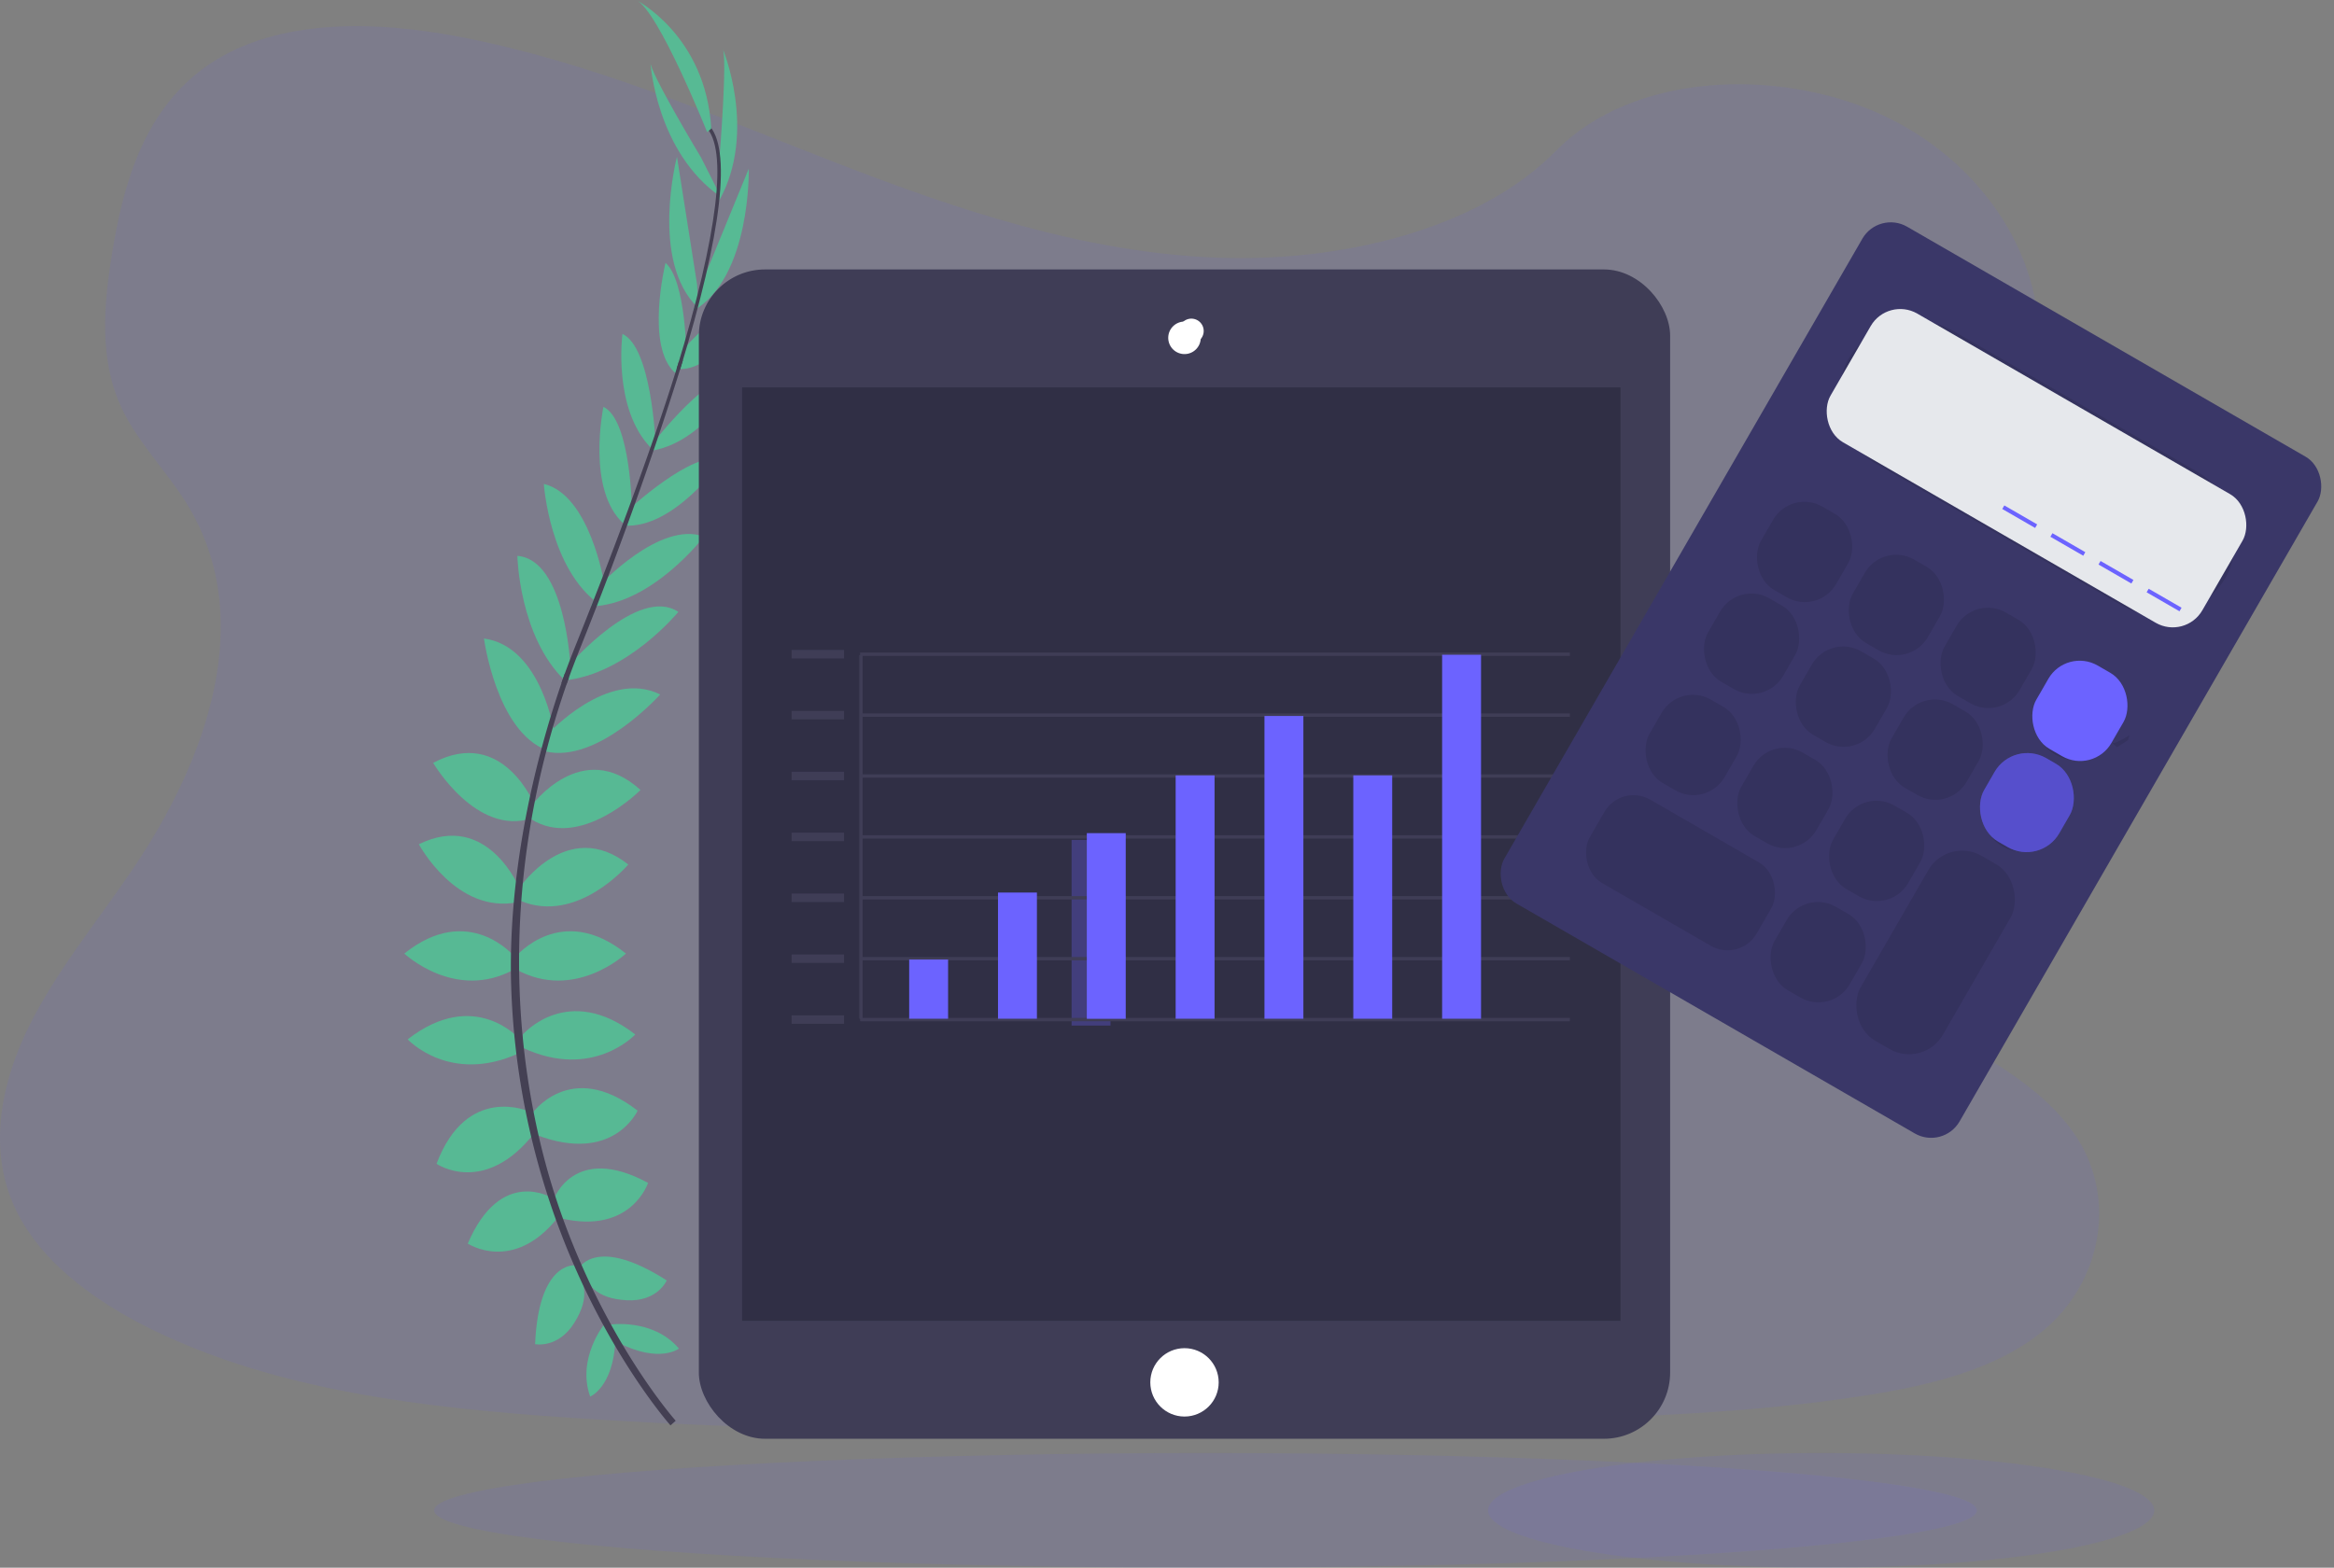 <svg xmlns="http://www.w3.org/2000/svg" width="697.561" height="468.674" viewBox="0 0 697.561 468.674">
    <rect x="0" y="0" width="697.561" height="468.674" fill="#808080" stroke="none"/>
    <defs>
        <style>
            .cls-1,.cls-10,.cls-8{fill:#6c63ff}.cls-1,.cls-12{opacity:.1}.cls-2{fill:#57b994}.cls-3{fill:#57ba94}.cls-4{fill:#444053}.cls-5{fill:#3f3d56}.cls-6{fill:#302f45}.cls-7{fill:#fff}.cls-8{opacity:.3}.cls-9{fill:none;stroke:#3f3d56;stroke-miterlimit:10}.cls-11{fill:#3a3768}.cls-13{fill:#e6e8ec}.cls-14{opacity:.2}
        </style>
    </defs>
    <g id="Group_105" data-name="Group 105" transform="translate(-610.944 -166.728)">
        <g id="undraw_Calculator_0evy" transform="translate(610.921 166.748)">
            <path id="Path_85" d="M450.838 139.827c-40.219-1.4-78.525-14.38-115.109-28.586S262.922 81.3 223.666 73.769c-25.249-4.841-54.121-5.525-74.467 8.01-19.575 13.05-25.9 35.515-29.307 56.383-2.554 15.7-4.058 32.221 2.952 46.918 4.866 10.2 13.51 18.78 19.488 28.549 20.793 34 6.1 75.964-16.431 109.143-10.564 15.579-22.832 30.45-30.991 47.018s-11.932 35.577-4.8 52.493c7.078 16.779 23.938 29.357 42.2 38.212 37.09 18.021 80.79 23.135 123.428 26.05 94.346 6.457 189.2 3.66 283.8.864 35.012-1.038 70.172-2.088 104.619-7.5 19.121-3 38.871-7.774 52.754-19.264 17.624-14.622 21.993-39.38 10.185-57.719-19.811-30.755-74.572-38.392-88.436-71.4-7.625-18.171.205-38.4 11.279-55.258 23.764-36.143 63.592-67.855 65.692-109.168 1.442-28.375-17.7-56.793-47.31-70.222-31.034-14.069-74.063-12.3-96.944 10.993-23.605 23.958-65.042 33.199-100.539 31.956z" class="cls-1" data-name="Path 85" transform="translate(-86.32 -62.789)"/>
            <ellipse id="Ellipse_51" cx="230.54" cy="17.139" class="cls-1" data-name="Ellipse 51" rx="230.54" ry="17.139" transform="translate(129.771 434.376)"/>
            <ellipse id="Ellipse_95" cx="99.54" cy="17.139" class="cls-1" data-name="Ellipse 95" rx="99.54" ry="17.139" transform="translate(444.771 434.376)"/>
            <path id="Path_86" d="M379.26 695.147s13.05-2.088 20.88 7.14c0 0-5.742 4.524-18.1-1.74z" class="cls-2" data-name="Path 86" transform="translate(-197.208 -299.144)"/>
            <path id="Path_87" d="M373.731 695s-8.321 10.266-4.238 21.657c0 0 6.786-2.722 7.526-16.555z" class="cls-2" data-name="Path 87" transform="translate(-193.084 -299.165)"/>
            <path id="Path_88" d="M365 665.813s5.22-9.57 26.1 3.828c0 0-2.784 6.438-12.006 5.916s-11.67-4.667-14.094-9.744z" class="cls-2" data-name="Path 88" transform="translate(-191.809 -286.863)"/>
            <path id="Path_89" d="M355.572 666.714s-10.832-1.243-11.882 23.559c0 0 6.867 1.423 11.745-6.419s2.865-12.244.137-17.14z" class="cls-2" data-name="Path 89" transform="translate(-183.742 -288.453)"/>
            <path id="Path_90" d="M352.66 629.305s6.09-16.878 28.188-4.872c0 0-5.046 15.486-25.926 10.614z" class="cls-2" data-name="Path 90" transform="translate(-187.138 -270.819)"/>
            <path id="Path_91" d="M341.73 589.449s11.49-17.058 31.849-1.243c0 0-7.134 16.008-30.109 7.308z" class="cls-2" data-name="Path 91" transform="translate(-183 -256.193)"/>
            <path id="Path_92" d="M337.81 551.41s13.4-15.66 33.589 0c0 0-12.7 13.746-33.589 4z" class="cls-2" data-name="Path 92" transform="translate(-181.516 -242.173)"/>
            <path id="Path_93" d="M334.45 513.54s13.578-16.356 32.893-.87c0 0-15.312 14.442-32.893 4.7z" class="cls-2" data-name="Path 93" transform="translate(-180.244 -227.619)"/>
            <path id="Path_94" d="M336.41 477.653s14.293-21.061 32.371-6.786c0 0-15.312 18.1-32.371 10.788z" class="cls-2" data-name="Path 94" transform="translate(-180.986 -212.438)"/>
            <path id="Path_95" d="M341.73 439.233s15.144-20.88 32.719-4.872c0 0-17.922 18.1-32.719 8.7z" class="cls-2" data-name="Path 95" transform="translate(-183 -198.211)"/>
            <path id="Path_96" d="M349.383 402.778s17.922-19.619 33.558-11.807c0 0-18.68 20.837-34.341 17.009z" class="cls-2" data-name="Path 96" transform="translate(-185.601 -183.375)"/>
            <path id="Path_97" d="M359.047 367.373s20.706-24.012 32.712-16.008c0 0-15.238 18.643-34.179 20.507z" class="cls-2" data-name="Path 97" transform="translate(-189.001 -168.459)"/>
            <path id="Path_98" d="M373.01 330.409s18.1-19.625 31.327-14.753c0 0-15.486 20.358-33.756 20.88z" class="cls-2" data-name="Path 98" transform="translate(-193.922 -155.265)"/>
            <path id="Path_99" d="M387.13 294.415s20.01-18.8 28.71-15.492c0 0-14.442 20.887-29.58 19.668z" class="cls-3" data-name="Path 99" transform="translate(-199.858 -141.506)"/>
            <path id="Path_100" d="M400.54 258.328s17.226-22.446 26.622-20.706c0 0-10.44 20.01-26.622 22.993z" class="cls-3" data-name="Path 100" transform="translate(-205.264 -125.982)"/>
            <path id="Path_101" d="M414.138 216.04s15.225-17.214 23.447-17.17c0 0-12.018 22.993-24.074 22.782z" class="cls-3" data-name="Path 101" transform="translate(-210.174 -111.348)"/>
            <path id="Path_102" d="M421.66 175l14.7-35.851s.74 32.408-16.574 42.5z" class="cls-3" data-name="Path 102" transform="translate(-212.551 -88.741)"/>
            <path id="Path_103" d="M432.346 113.5s2.436-29.928.87-32.364c0 0 10.515 24.857-.976 45.589z" class="cls-3" data-name="Path 103" transform="translate(-217.264 -66.78)"/>
            <path id="Path_104" d="M336.435 633.085s-15.25-9.452-25.125 13.672c0 0 13.572 9 26.914-7.774z" class="cls-2" data-name="Path 104" transform="translate(-171.484 -275.003)"/>
            <path id="Path_105" d="M324.074 591.859s-18.705-8.532-27.784 15.61c0 0 14.455 9.943 29.487-9.508z" class="cls-2" data-name="Path 105" transform="translate(-165.798 -259.566)"/>
            <path id="Path_106" d="M315.967 553.76s-13.4-15.66-33.558 0c0 0 12.7 13.746 33.558 4z" class="cls-2" data-name="Path 106" transform="translate(-160.544 -243.062)"/>
            <path id="Path_107" d="M313.683 513.54s-13.572-16.356-32.893-.87c0 0 15.318 14.442 32.893 4.7z" class="cls-2" data-name="Path 107" transform="translate(-159.931 -227.619)"/>
            <path id="Path_108" d="M318 476.032s-9.52-23.615-30.214-13.442c0 0 11.186 20.911 29.375 17.351z" class="cls-2" data-name="Path 108" transform="translate(-162.58 -210.22)"/>
            <path id="Path_109" d="M325.11 436.059s-9.458-23.994-30.45-12.864c0 0 12.851 21.993 29.518 16.574z" class="cls-2" data-name="Path 109" transform="translate(-165.181 -195.155)"/>
            <path id="Path_110" d="M340.229 393.831S336.5 367.525 319.1 365.17c0 0 3.685 27.741 18.78 33.4z" class="cls-2" data-name="Path 110" transform="translate(-174.433 -174.304)"/>
            <path id="Path_111" d="M351 358.213s-1.454-31.693-15.84-32.793c0 0 .485 24.056 14.219 37.286z" class="cls-2" data-name="Path 111" transform="translate(-180.513 -159.256)"/>
            <path id="Path_112" d="M365.912 320.39s-4.294-26.355-18.022-29.58c0 0 1.7 25.529 16.667 36.043z" class="cls-2" data-name="Path 112" transform="translate(-185.332 -146.154)"/>
            <path id="Path_113" d="M384.353 285.208s-.149-27.449-8.532-31.488c0 0-5.208 24.857 6.1 34.993z" class="cls-2" data-name="Path 113" transform="translate(-195.453 -132.113)"/>
            <path id="Path_114" d="M395.352 250.9s-1.175-28.269-9.862-32.252c0 0-2.977 22.372 8.557 34.1z" class="cls-2" data-name="Path 114" transform="translate(-199.436 -118.836)"/>
            <path id="Path_115" d="M411.426 212.831s-.056-22.993-6.252-28.381c0 0-6.171 25.187 3.014 33.011z" class="cls-3" data-name="Path 115" transform="translate(-206.25 -105.889)"/>
            <path id="Path_116" d="M416.543 171.684l-6.028-38.274s-8.2 31.358 6.32 45.172z" class="cls-3" data-name="Path 116" transform="translate(-208.167 -86.568)"/>
            <path id="Path_117" d="M414.276 116.4s-15.486-25.731-15.169-28.59c0 0 1.647 26.964 21.129 40.393z" class="cls-3" data-name="Path 117" transform="translate(-204.719 -69.305)"/>
            <path id="Path_119" d="M412.774 191.187l-.994-.311c12.336-40.219 15.412-65.872 8.663-72.3l.721-.758c7.152 6.788 4.25 32.155-8.39 73.369z" class="cls-4" data-name="Path 119" transform="translate(-209.519 -80.666)"/>
            <path id="Path_120" d="M357.829 328.228l-1.479-.522a290.658 290.658 0 0 1 4.2-11.111c12.876-32.11 23.832-61.939 30.86-84.863l1.286-.621c-7.041 22.925-17.8 53.934-30.693 86.069a287.722 287.722 0 0 0-4.174 11.048z" class="cls-4" data-name="Path 120" transform="translate(-188.535 -123.553)"/>
            <path id="Path_121" d="M379.747 606.717c-.2-.224-20.2-22.732-34.129-61.174a226.465 226.465 0 0 1-13.485-70.079c-.951-29.91 5.319-63.312 16.077-93.644l1.168 1.367c-24.137 68.085-14.548 126.431-1.827 161.561 13.79 38.088 33.558 60.354 33.75 60.578z" class="cls-4" data-name="Path 121" transform="translate(-179.331 -180.607)"/>
            <path id="Path_118" d="M413.508 97.511S398.892 60.97 392.28 58c0 0 20.88 10.614 22.446 38.454z" class="cls-3" data-name="Path 118" transform="translate(-202.137 -58.02)"/>
        </g>
        <g id="undraw_projections_7g6a" transform="translate(706.207 247.278)">
            <rect id="Rectangle_188" width="290.288" height="349.576" class="cls-5" data-name="Rectangle 188" rx="19.8" transform="translate(113.6)"/>
            <path id="Rectangle_189" d="M0 0h262.523v279.048H0z" class="cls-6" data-name="Rectangle 189" transform="translate(126.524 35.264)"/>
            <circle id="Ellipse_89" cx="10.219" cy="10.219" r="10.219" class="cls-7" data-name="Ellipse 89" transform="translate(248.527 322.493)"/>
            <path id="Path_230" d="M575.109 114.129a4.859 4.859 0 1 1 4.859-4.859 4.859 4.859 0 0 1-4.859 4.859z" class="cls-7" data-name="Path 230" transform="translate(-316.363 -88.826)"/>
            <path id="Path_231" d="M574.877 104.416a4.606 4.606 0 1 1-4.6 4.6 4.606 4.606 0 0 1 4.6-4.6m0-.506a3.686 3.686 0 1 0 .015-.01z" class="cls-7" data-name="Path 231" transform="translate(-316.13 -88.574)"/>
            <path id="Rectangle_190" d="M0 0h15.675v2.528H0z" class="cls-5" data-name="Rectangle 190" transform="translate(141.319 113.771)"/>
            <path id="Rectangle_191" d="M0 0h15.675v2.528H0z" class="cls-5" data-name="Rectangle 191" transform="translate(141.319 131.975)"/>
            <path id="Rectangle_192" d="M0 0h15.675v2.528H0z" class="cls-5" data-name="Rectangle 192" transform="translate(141.319 150.178)"/>
            <path id="Rectangle_193" d="M0 0h15.675v2.528H0z" class="cls-5" data-name="Rectangle 193" transform="translate(141.319 168.381)"/>
            <path id="Rectangle_194" d="M0 0h15.675v2.528H0z" class="cls-5" data-name="Rectangle 194" transform="translate(141.319 186.585)"/>
            <path id="Rectangle_195" d="M0 0h11.63v55.505H0z" class="cls-8" data-name="Rectangle 195" transform="translate(225.004 170.546)"/>
            <path id="Rectangle_196" d="M0 0h15.675v2.528H0z" class="cls-5" data-name="Rectangle 196" transform="translate(141.319 204.788)"/>
            <path id="Rectangle_197" d="M0 0h15.675v2.528H0z" class="cls-5" data-name="Rectangle 197" transform="translate(141.319 222.992)"/>
            <path id="Line_1" d="M0 108.715V0" class="cls-9" data-name="Line 1" transform="translate(162.051 115.288)"/>
            <path id="Line_2" d="M0 0h212.12" class="cls-9" data-name="Line 2" transform="translate(161.798 115.035)"/>
            <path id="Line_3" d="M0 0h211.614" class="cls-9" data-name="Line 3" transform="translate(162.304 133.239)"/>
            <path id="Line_4" d="M0 0h211.614" class="cls-9" data-name="Line 4" transform="translate(162.304 151.442)"/>
            <path id="Line_5" d="M0 0h211.614" class="cls-9" data-name="Line 5" transform="translate(162.304 169.645)"/>
            <path id="Line_6" d="M0 0h211.614" class="cls-9" data-name="Line 6" transform="translate(162.304 187.849)"/>
            <path id="Line_7" d="M0 0h211.614" class="cls-9" data-name="Line 7" transform="translate(162.304 206.052)"/>
            <path id="Line_8" d="M0 0h212.12" class="cls-9" data-name="Line 8" transform="translate(161.798 224.256)"/>
            <path id="Rectangle_198" d="M0 0h11.63v17.698H0z" class="cls-10" data-name="Rectangle 198" transform="translate(176.462 206.305)"/>
            <path id="Rectangle_199" d="M0 0h11.63v37.721H0z" class="cls-10" data-name="Rectangle 199" transform="translate(203.009 186.281)"/>
            <path id="Rectangle_200" d="M0 0h11.63v72.748H0z" class="cls-10" data-name="Rectangle 200" transform="translate(256.102 151.255)"/>
            <path id="Rectangle_201" d="M0 0h11.63v90.511H0z" class="cls-10" data-name="Rectangle 201" transform="translate(282.648 133.492)"/>
            <path id="Rectangle_202" d="M0 0h11.63v72.748H0z" class="cls-10" data-name="Rectangle 202" transform="translate(309.195 151.255)"/>
            <path id="Rectangle_203" d="M0 0h11.63v108.811H0z" class="cls-10" data-name="Rectangle 203" transform="translate(335.742 115.192)"/>
            <path id="Rectangle_204" d="M0 0h11.63v55.505H0z" class="cls-10" data-name="Rectangle 204" transform="translate(229.555 168.523)"/>
        </g>
        <g id="undraw_Calculator_0evy-2" data-name="undraw_Calculator_0evy" transform="rotate(30 316.92 2024.177)">
            <path id="Path_100-2" d="M400.54 249.718s10.1-13.156 15.6-12.136c0 0-6.119 11.728-15.6 13.477z" class="cls-10" data-name="Path 100" transform="translate(-235.82 -158.915)"/>
            <path id="Path_101-2" d="M413.878 208.934s8.924-10.089 13.742-10.064c0 0-7.044 13.477-14.11 13.353z" class="cls-10" data-name="Path 101" transform="translate(-244.066 -134.339)"/>
            <path id="Path_102-2" d="M420.886 160.163l8.614-21.013s.433 18.995-9.714 24.91z" class="cls-10" data-name="Path 102" transform="translate(-248.058 -96.371)"/>
            <path id="Path_115-2" d="M408 201.084s-.033-13.477-3.664-16.634c0 0-3.617 14.762 1.767 19.348z" class="cls-10" data-name="Path 115" transform="translate(-237.477 -125.171)"/>
            <rect id="Rectangle_151" width="157.112" height="233.611" class="cls-11" data-name="Rectangle 151" rx="9.8" transform="translate(160.539 42.273)"/>
            <rect id="Rectangle_152" width="130.297" height="45.926" class="cls-12" data-name="Rectangle 152" rx="22.963" transform="translate(174.919 62.353)"/>
            <rect id="Rectangle_153" width="128.323" height="44.418" class="cls-13" data-name="Rectangle 153" rx="10.2" transform="translate(175.756 63.249)"/>
            <rect id="Rectangle_154" width="25.911" height="28.789" class="cls-12" data-name="Rectangle 154" rx="10.79" transform="translate(179.457 127.408)"/>
            <rect id="Rectangle_155" width="25.911" height="28.789" class="cls-12" data-name="Rectangle 155" rx="10.79" transform="translate(211.127 127.408)"/>
            <rect id="Rectangle_156" width="25.911" height="28.789" class="cls-12" data-name="Rectangle 156" rx="10.79" transform="translate(242.797 127.408)"/>
            <rect id="Rectangle_157" width="25.911" height="28.789" class="cls-12" data-name="Rectangle 157" rx="12.956" transform="translate(274.467 128.02)"/>
            <rect id="Rectangle_158" width="25.911" height="28.789" class="cls-10" data-name="Rectangle 158" rx="10.79" transform="translate(274.467 127.408)"/>
            <rect id="Rectangle_159" width="25.911" height="28.789" class="cls-12" data-name="Rectangle 159" rx="10.79" transform="translate(179.457 159.078)"/>
            <rect id="Rectangle_160" width="25.911" height="28.789" class="cls-12" data-name="Rectangle 160" rx="10.79" transform="translate(211.127 159.078)"/>
            <rect id="Rectangle_161" width="25.911" height="28.789" class="cls-12" data-name="Rectangle 161" rx="10.79" transform="translate(242.797 159.078)"/>
            <rect id="Rectangle_162" width="25.911" height="28.789" class="cls-12" data-name="Rectangle 162" rx="10.79" transform="translate(179.457 194.037)"/>
            <rect id="Rectangle_163" width="25.911" height="28.789" class="cls-12" data-name="Rectangle 163" rx="10.79" transform="translate(211.127 194.037)"/>
            <rect id="Rectangle_164" width="25.911" height="28.789" class="cls-12" data-name="Rectangle 164" rx="10.79" transform="translate(242.797 194.037)"/>
            <rect id="Rectangle_165" width="25.911" height="28.789" class="cls-12" data-name="Rectangle 165" rx="10.79" transform="translate(242.797 228.996)"/>
            <rect id="Rectangle_166" width="25.911" height="28.789" class="cls-12" data-name="Rectangle 166" rx="12.956" transform="translate(274.467 159.69)"/>
            <rect id="Rectangle_167" width="25.911" height="28.789" class="cls-10" data-name="Rectangle 167" rx="11.3" transform="translate(274.467 159.078)"/>
            <rect id="Rectangle_168" width="25.911" height="28.789" class="cls-14" data-name="Rectangle 168" rx="11.3" transform="translate(274.467 159.078)"/>
            <rect id="Rectangle_169" width="57.581" height="28.789" class="cls-12" data-name="Rectangle 169" rx="10.04" transform="translate(179.457 228.996)"/>
            <rect id="Rectangle_170" width="28.377" height="63.752" class="cls-12" data-name="Rectangle 170" rx="11.66" transform="translate(271.997 194.037)"/>
            <path id="Rectangle_171" d="M0 0h11.342v1.227H0z" class="cls-10" data-name="Rectangle 171" transform="translate(286.975 99.909)"/>
            <path id="Rectangle_172" d="M0 0h11.342v1.227H0z" class="cls-10" data-name="Rectangle 172" transform="translate(270.369 99.909)"/>
            <path id="Rectangle_173" d="M0 0h11.342v1.227H0z" class="cls-10" data-name="Rectangle 173" transform="translate(253.76 99.909)"/>
            <path id="Rectangle_174" d="M0 0h11.342v1.227H0z" class="cls-10" data-name="Rectangle 174" transform="translate(237.155 99.909)"/>
            <path id="Path_143" d="M777.417 409.716l-1.759 3.413a6.919 6.919 0 0 1-1.635-.342l-.153-.182c.729.277 3.136-4.294 3.136-4.294l.077.062c.211.797.334 1.343.334 1.343z" class="cls-12" data-name="Path 143" transform="translate(-473.171 -267.494)"/>
        </g>
    </g>
</svg>
